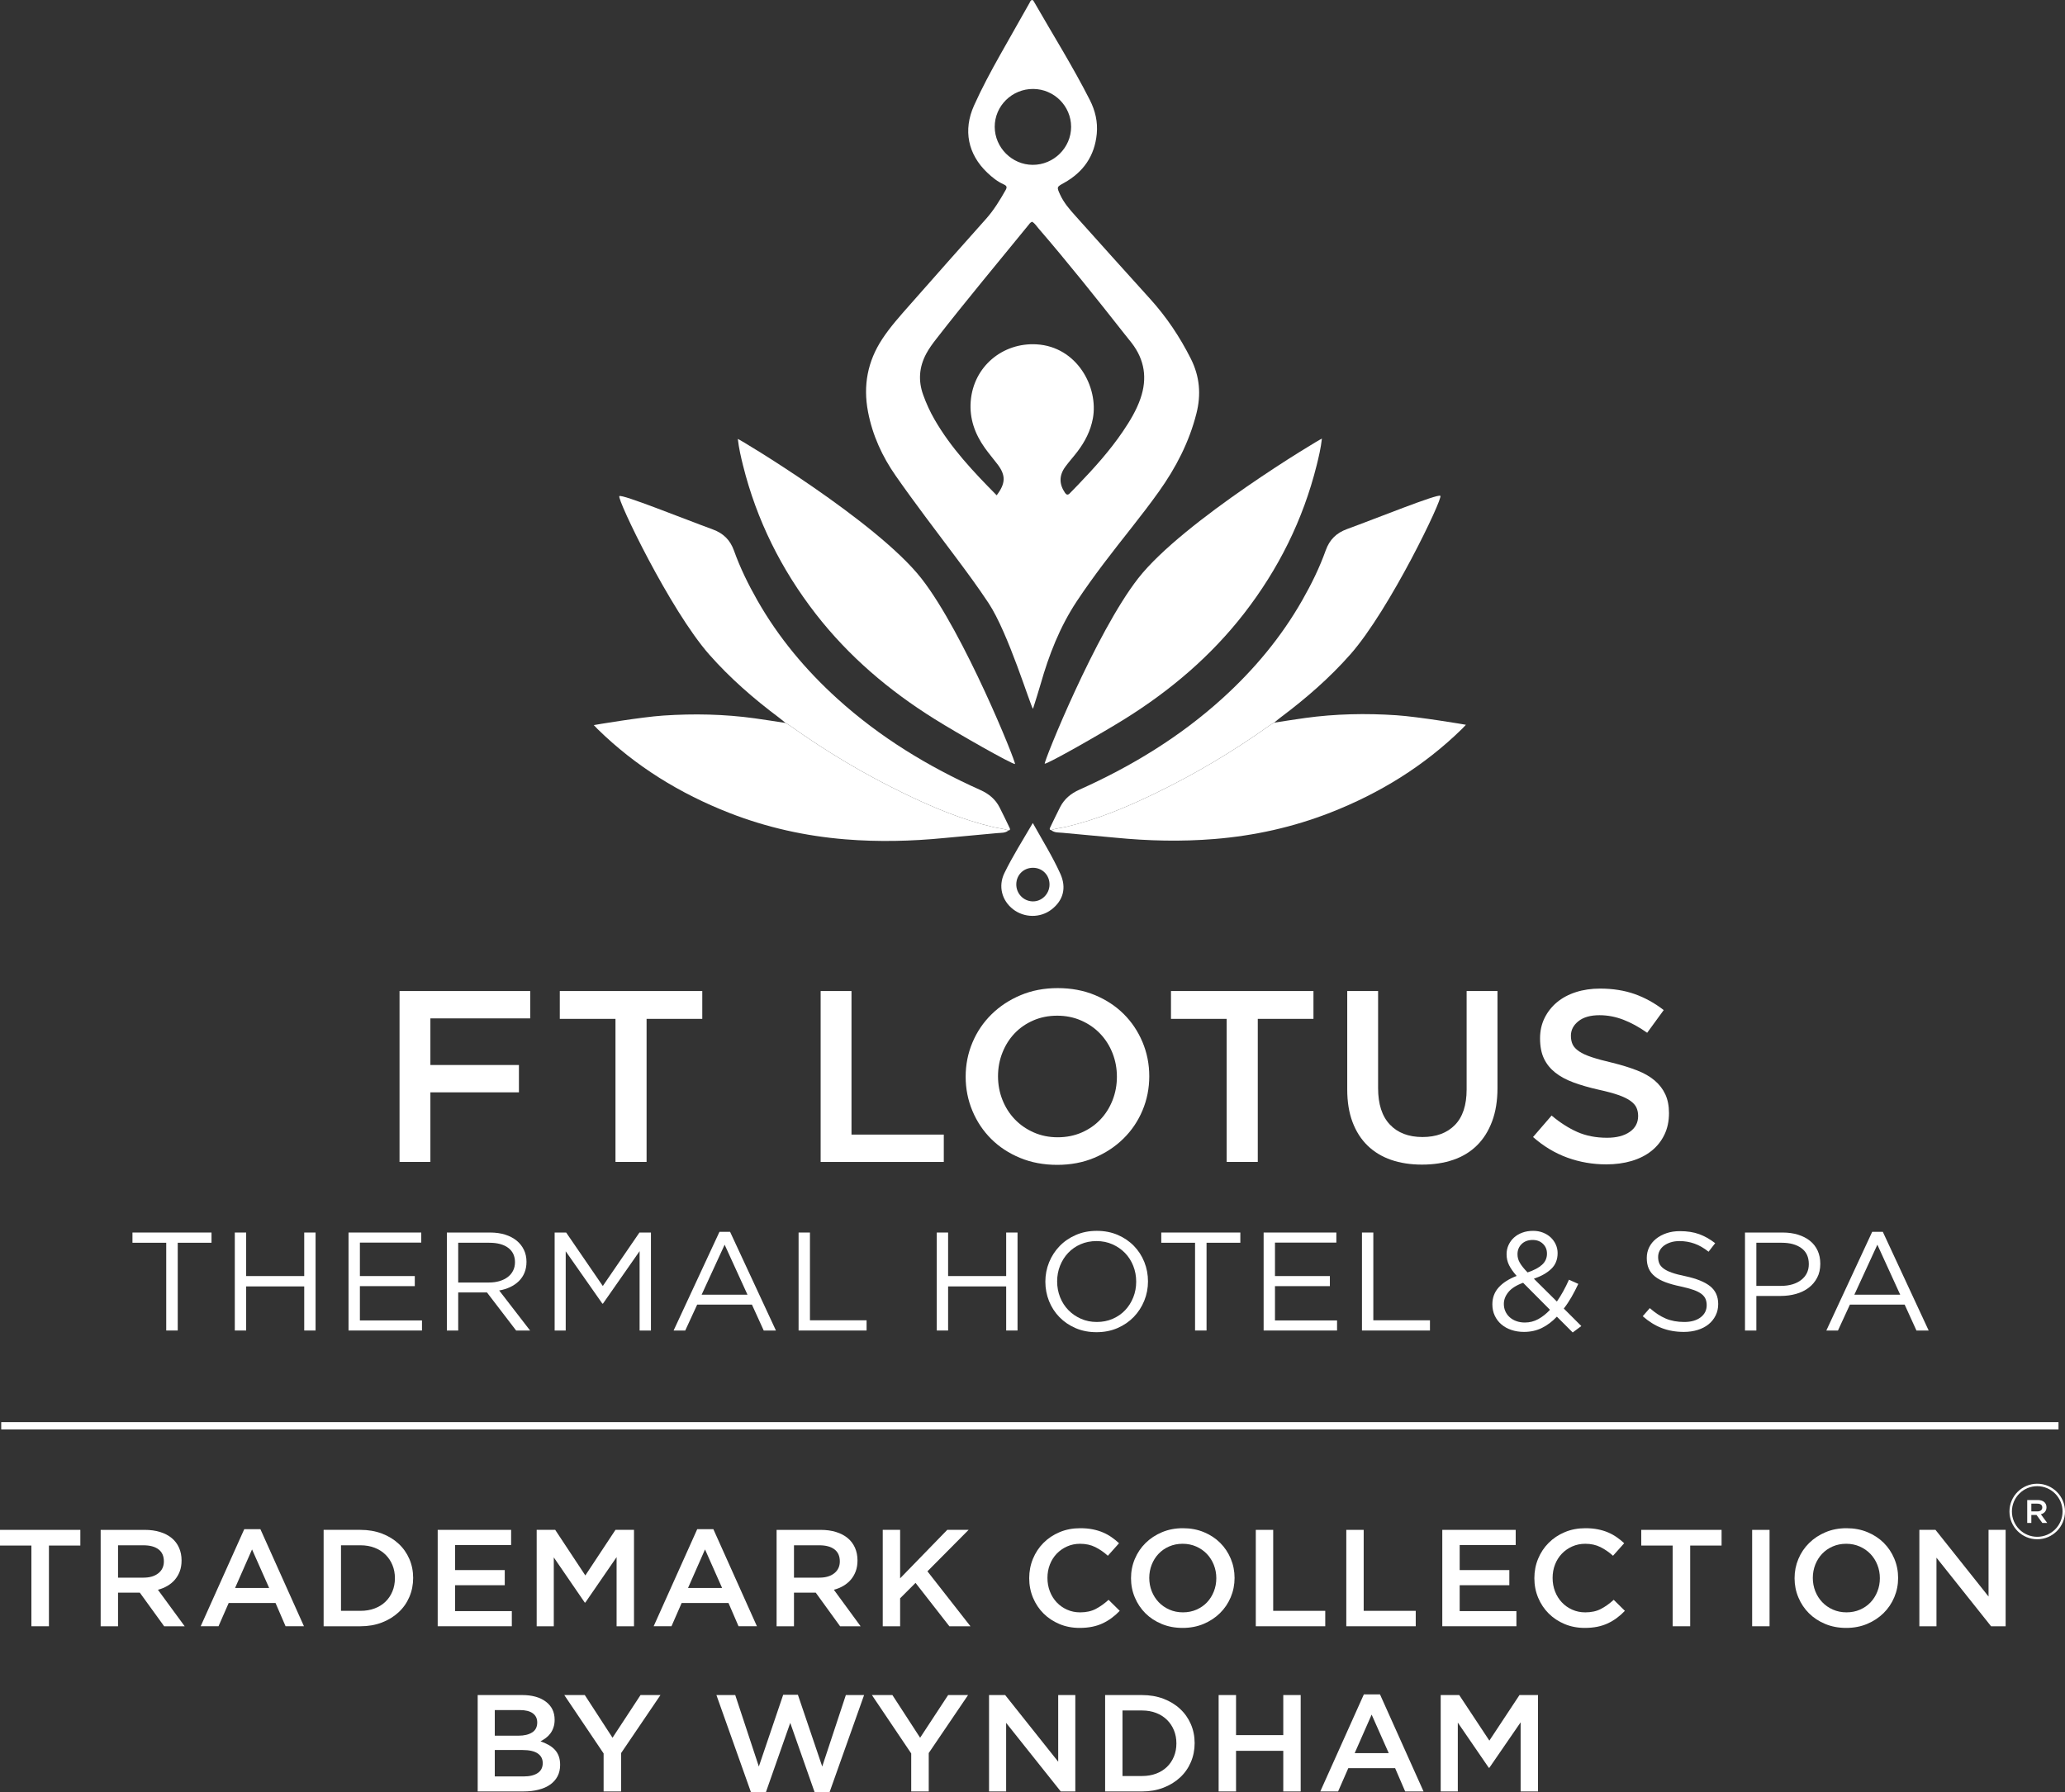 <?xml version="1.0" encoding="UTF-8"?>
<svg width="150px" height="130.21px" viewBox="0 0 150 130.21" version="1.1" xmlns="http://www.w3.org/2000/svg" xmlns:xlink="http://www.w3.org/1999/xlink">
    <rect x="0" y="0" width="150" height="130.21" fill="#333333" stroke="none"/>
    <title>Group 2</title>
    <g id="Page-1" stroke="none" stroke-width="1" fill="none" fill-rule="evenodd">
        <g id="home3" transform="translate(-883, -7752)" fill="#FFFFFF">
            <g id="Group-2" transform="translate(883, 7752)">
                <path d="M95.643,33.8 C94.654,37.764 92.871,41.344 90.372,44.567 C87.968,47.666 85.027,50.161 81.712,52.231 C80.003,53.298 76.121,55.502 75.888,55.488 C75.798,55.388 79.584,45.973 82.687,42.006 C85.935,37.855 95.909,31.875 96.023,31.868 C95.944,32.558 95.798,33.181 95.643,33.8 Z" id="Fill-1"></path>
                <path d="M76.363,60.317 C76.247,60.303 76.227,60.235 76.273,60.142 C76.517,59.639 76.754,59.135 77.008,58.638 C77.313,58.043 77.792,57.65 78.407,57.375 C82.197,55.678 85.707,53.54 88.795,50.741 C91.092,48.658 93.059,46.307 94.597,43.608 C95.26,42.445 95.85,41.246 96.3,39.986 C96.577,39.211 97.07,38.724 97.848,38.44 C99.943,37.676 104.441,35.859 104.627,36.024 C104.826,36.2 100.956,44.293 98.093,47.54 C96.586,49.249 94.88,50.732 93.062,52.095 C92.887,52.226 92.721,52.368 92.55,52.506 C92.436,52.576 92.316,52.64 92.206,52.719 C89.584,54.587 86.828,56.231 83.93,57.634 C81.843,58.644 79.712,59.541 77.444,60.075 C77.084,60.159 76.71,60.18 76.363,60.317" id="Fill-3"></path>
                <path d="M53.594,31.891 C53.674,32.581 53.819,33.204 53.974,33.823 C54.963,37.787 56.746,41.367 59.245,44.59 C61.649,47.689 64.589,50.184 67.906,52.254 C69.614,53.321 73.496,55.525 73.729,55.511 C73.82,55.411 70.034,45.996 66.931,42.029 C63.682,37.878 53.708,31.898 53.594,31.891" id="Fill-5"></path>
                <path d="M73.254,60.34 C73.37,60.326 73.39,60.258 73.344,60.165 C73.101,59.662 72.863,59.158 72.609,58.661 C72.305,58.066 71.825,57.673 71.211,57.398 C67.42,55.701 63.91,53.563 60.823,50.764 C58.525,48.681 56.558,46.33 55.02,43.631 C54.358,42.468 53.767,41.269 53.317,40.009 C53.04,39.234 52.547,38.747 51.77,38.463 C49.674,37.699 45.176,35.882 44.99,36.047 C44.791,36.223 48.661,44.316 51.524,47.563 C53.032,49.272 54.737,50.755 56.555,52.118 C56.73,52.249 56.896,52.391 57.067,52.529 C57.182,52.599 57.301,52.663 57.412,52.742 C60.033,54.61 62.79,56.254 65.687,57.657 C67.774,58.667 69.906,59.564 72.173,60.098 C72.533,60.182 72.907,60.203 73.254,60.34" id="Fill-7"></path>
                <path d="M75.053,6.463 C73.512,6.453 72.25,7.697 72.256,9.22 C72.263,10.724 73.507,11.97 75.01,11.977 C76.539,11.985 77.807,10.731 77.805,9.213 C77.802,7.705 76.571,6.473 75.053,6.463 M72.398,35.986 C73.056,35.118 73.066,34.534 72.464,33.74 C72.156,33.336 71.825,32.949 71.531,32.536 C70.815,31.527 70.414,30.413 70.512,29.158 C70.71,26.625 72.838,24.882 75.283,25.018 C78.234,25.182 79.804,28.125 79.386,30.398 C79.219,31.305 78.81,32.091 78.262,32.814 C77.977,33.191 77.654,33.541 77.376,33.924 C76.921,34.551 76.933,35.186 77.365,35.812 C77.469,35.962 77.574,35.975 77.695,35.856 C77.911,35.642 78.121,35.421 78.332,35.201 C79.493,33.991 80.614,32.747 81.559,31.355 C82.072,30.598 82.547,29.818 82.847,28.946 C83.348,27.491 83.148,26.147 82.207,24.923 C82.031,24.696 81.847,24.474 81.669,24.248 C79.639,21.668 77.594,19.099 75.451,16.612 C75.299,16.435 75.172,16.233 74.983,16.113 C74.831,16.157 74.773,16.268 74.702,16.356 C72.459,19.114 70.176,21.838 67.995,24.645 C67.735,24.979 67.486,25.319 67.284,25.694 C66.767,26.657 66.687,27.652 67.057,28.683 C67.28,29.305 67.554,29.906 67.884,30.478 C69.078,32.551 70.702,34.272 72.398,35.986 M75.035,51.502 C74.832,51.243 73.242,45.981 71.803,43.81 C71.054,42.68 70.252,41.59 69.441,40.507 C67.971,38.541 66.478,36.593 65.072,34.58 C64.081,33.162 63.378,31.626 63.051,29.914 C62.687,28.006 63.02,26.253 64.086,24.631 C64.675,23.735 65.39,22.944 66.095,22.144 C67.928,20.06 69.77,17.982 71.617,15.911 C72.186,15.273 72.626,14.555 73.043,13.817 C73.164,13.604 73.142,13.502 72.911,13.398 C72.459,13.196 72.074,12.888 71.717,12.548 C70.306,11.206 69.952,9.458 70.748,7.678 C71.315,6.412 71.973,5.189 72.653,3.98 C73.358,2.726 74.068,1.475 74.777,0.224 C74.825,0.141 74.848,0.033 74.955,5.42273238e-05 C75.047,-0.002 75.074,0.066 75.107,0.123 C76.47,2.501 77.926,4.825 79.168,7.271 C79.56,8.045 79.75,8.856 79.668,9.723 C79.515,11.332 78.694,12.503 77.299,13.284 C76.753,13.588 76.747,13.576 77.009,14.148 C77.274,14.726 77.683,15.199 78.102,15.666 C79.912,17.681 81.715,19.702 83.536,21.707 C84.727,23.02 85.698,24.47 86.497,26.055 C87.151,27.354 87.257,28.662 86.907,30.042 C86.381,32.123 85.413,33.989 84.174,35.726 C82.906,37.505 81.501,39.179 80.187,40.922 C79.504,41.828 78.839,42.746 78.213,43.692 C76.985,45.548 76.191,47.588 75.587,49.715 C75.427,50.28 75.241,50.837 75.035,51.502" id="Fill-9"></path>
                <path d="M76.363,60.317 C76.71,60.18 77.084,60.159 77.444,60.075 C79.712,59.541 81.843,58.644 83.93,57.634 C86.828,56.231 89.584,54.587 92.206,52.719 C92.316,52.64 92.436,52.576 92.55,52.506 C93.302,52.392 94.052,52.269 94.804,52.166 C97.007,51.863 99.217,51.818 101.435,51.967 C103.04,52.074 106.424,52.644 106.484,52.66 C106.39,52.765 106.28,52.879 106.203,52.954 C103.443,55.656 100.223,57.638 96.638,59.04 C93.927,60.1 91.116,60.723 88.215,60.959 C85.815,61.155 83.42,61.099 81.025,60.864 C79.746,60.738 78.465,60.635 77.187,60.508 C76.908,60.479 76.605,60.517 76.363,60.317" id="Fill-11"></path>
                <path d="M76.236,64.282 C76.246,63.588 75.724,63.051 75.037,63.05 C74.365,63.048 73.845,63.549 73.823,64.218 C73.801,64.9 74.325,65.469 74.999,65.491 C75.66,65.514 76.227,64.961 76.236,64.282 M75.022,59.796 C75.731,61.071 76.456,62.231 77.02,63.479 C77.482,64.498 77.243,65.423 76.372,66.088 C75.566,66.705 74.405,66.695 73.592,66.066 C72.769,65.428 72.497,64.384 72.96,63.432 C73.558,62.204 74.291,61.049 75.022,59.796" id="Fill-13"></path>
                <path d="M73.254,60.34 C72.907,60.203 72.533,60.182 72.173,60.098 C69.906,59.564 67.774,58.667 65.687,57.657 C62.79,56.254 60.033,54.61 57.412,52.742 C57.301,52.663 57.182,52.599 57.067,52.529 C56.315,52.415 55.566,52.292 54.813,52.189 C52.611,51.886 50.4,51.841 48.182,51.99 C46.577,52.097 43.193,52.667 43.133,52.683 C43.227,52.788 43.337,52.902 43.414,52.977 C46.174,55.679 49.394,57.661 52.979,59.063 C55.69,60.123 58.501,60.746 61.402,60.983 C63.802,61.178 66.198,61.122 68.593,60.887 C69.872,60.761 71.152,60.657 72.43,60.531 C72.71,60.502 73.012,60.54 73.254,60.34" id="Fill-15"></path>
                <polygon id="Fill-17" points="31.263 73.992 31.263 77.379 37.695 77.379 37.695 79.366 31.263 79.366 31.263 84.421 29.022 84.421 29.022 72.005 38.515 72.005 38.515 73.992"></polygon>
                <polygon id="Fill-19" points="44.708 84.421 44.708 74.027 40.663 74.027 40.663 72.005 51.013 72.005 51.013 74.027 46.967 74.027 46.967 84.421"></polygon>
                <polygon id="Fill-21" points="61.852 72.005 61.852 82.435 68.556 82.435 68.556 84.422 59.611 84.422 59.611 72.005"></polygon>
                <path d="M80.813,76.519 C80.601,75.981 80.303,75.511 79.92,75.109 C79.538,74.706 79.079,74.388 78.545,74.151 C78.01,73.915 77.427,73.796 76.796,73.796 C76.164,73.796 75.584,73.912 75.055,74.142 C74.527,74.372 74.075,74.686 73.698,75.082 C73.321,75.479 73.027,75.945 72.814,76.484 C72.601,77.021 72.495,77.592 72.495,78.195 C72.495,78.799 72.601,79.369 72.814,79.907 C73.027,80.445 73.324,80.915 73.707,81.317 C74.09,81.719 74.548,82.038 75.082,82.275 C75.617,82.512 76.2,82.63 76.832,82.63 C77.463,82.63 78.043,82.514 78.572,82.284 C79.1,82.053 79.552,81.74 79.929,81.343 C80.306,80.948 80.601,80.48 80.813,79.943 C81.025,79.404 81.131,78.833 81.131,78.231 C81.131,77.628 81.025,77.057 80.813,76.519 M82.99,80.678 C82.662,81.459 82.201,82.142 81.605,82.727 C81.01,83.313 80.306,83.777 79.492,84.12 C78.678,84.463 77.779,84.634 76.796,84.634 C75.811,84.634 74.913,84.466 74.099,84.129 C73.284,83.792 72.586,83.334 72.003,82.754 C71.42,82.175 70.965,81.495 70.637,80.714 C70.309,79.933 70.145,79.106 70.145,78.231 C70.145,77.355 70.309,76.528 70.637,75.748 C70.965,74.967 71.426,74.285 72.022,73.699 C72.616,73.114 73.321,72.649 74.135,72.307 C74.948,71.963 75.848,71.792 76.832,71.792 C77.815,71.792 78.714,71.96 79.529,72.297 C80.342,72.635 81.04,73.093 81.624,73.672 C82.207,74.252 82.662,74.932 82.99,75.712 C83.318,76.492 83.482,77.321 83.482,78.195 C83.482,79.07 83.318,79.898 82.99,80.678" id="Fill-23"></path>
                <polygon id="Fill-25" points="89.104 84.421 89.104 74.027 85.059 74.027 85.059 72.005 95.409 72.005 95.409 74.027 91.364 74.027 91.364 84.421"></polygon>
                <path d="M108.384,81.477 C108.123,82.175 107.756,82.757 107.282,83.224 C106.808,83.691 106.235,84.04 105.56,84.271 C104.886,84.501 104.129,84.616 103.292,84.616 C102.466,84.616 101.719,84.501 101.051,84.271 C100.383,84.04 99.812,83.694 99.338,83.233 C98.864,82.772 98.5,82.201 98.245,81.521 C97.989,80.841 97.862,80.052 97.862,79.153 L97.862,72.005 L100.104,72.005 L100.104,79.065 C100.104,80.223 100.389,81.104 100.96,81.707 C101.531,82.311 102.321,82.612 103.328,82.612 C104.324,82.612 105.108,82.322 105.678,81.743 C106.249,81.164 106.535,80.3 106.535,79.153 L106.535,72.005 L108.776,72.005 L108.776,79.047 C108.776,79.969 108.646,80.779 108.384,81.477" id="Fill-27"></path>
                <path d="M114.237,75.889 C114.322,76.067 114.477,76.232 114.702,76.386 C114.927,76.54 115.236,76.682 115.631,76.812 C116.025,76.942 116.527,77.078 117.135,77.22 C117.802,77.385 118.394,77.569 118.911,77.77 C119.427,77.971 119.855,78.216 120.195,78.506 C120.535,78.795 120.793,79.132 120.97,79.517 C121.146,79.901 121.234,80.353 121.234,80.873 C121.234,81.465 121.122,81.991 120.897,82.452 C120.672,82.914 120.36,83.304 119.959,83.623 C119.557,83.942 119.078,84.185 118.519,84.351 C117.96,84.516 117.347,84.599 116.679,84.599 C115.695,84.599 114.753,84.436 113.855,84.111 C112.955,83.785 112.124,83.286 111.359,82.612 L112.707,81.051 C113.326,81.571 113.952,81.97 114.583,82.249 C115.215,82.526 115.931,82.665 116.733,82.665 C117.425,82.665 117.975,82.523 118.382,82.239 C118.789,81.956 118.993,81.571 118.993,81.086 C118.993,80.862 118.953,80.661 118.874,80.484 C118.795,80.306 118.65,80.141 118.437,79.987 C118.225,79.833 117.933,79.692 117.563,79.561 C117.192,79.431 116.709,79.301 116.114,79.171 C115.434,79.017 114.83,78.843 114.301,78.648 C113.772,78.453 113.329,78.213 112.971,77.93 C112.613,77.645 112.339,77.306 112.151,76.909 C111.963,76.514 111.868,76.025 111.868,75.446 C111.868,74.902 111.977,74.408 112.196,73.965 C112.415,73.521 112.715,73.14 113.098,72.821 C113.481,72.502 113.94,72.256 114.474,72.084 C115.009,71.913 115.592,71.827 116.223,71.827 C117.159,71.827 117.999,71.961 118.747,72.226 C119.494,72.492 120.195,72.88 120.851,73.389 L119.649,75.038 C119.065,74.624 118.488,74.308 117.918,74.089 C117.347,73.87 116.77,73.761 116.187,73.761 C115.531,73.761 115.021,73.905 114.656,74.196 C114.291,74.486 114.109,74.837 114.109,75.251 C114.109,75.499 114.153,75.712 114.237,75.889" id="Fill-29"></path>
                <polygon id="Fill-31" points="12.075 96.67 12.075 90.294 9.622 90.294 9.622 89.551 15.364 89.551 15.364 90.294 12.911 90.294 12.911 96.67"></polygon>
                <polygon id="Fill-33" points="17.881 96.67 17.056 96.67 17.056 89.551 17.881 89.551 17.881 92.714 22.099 92.714 22.099 89.551 22.923 89.551 22.923 96.67 22.099 96.67 22.099 93.466 17.881 93.466"></polygon>
                <polygon id="Fill-35" points="26.142 90.283 26.142 92.714 30.13 92.714 30.13 93.446 26.142 93.446 26.142 95.938 30.652 95.938 30.652 96.67 25.317 96.67 25.317 89.551 30.599 89.551 30.599 90.283"></polygon>
                <path d="M36.918,90.665 C36.59,90.417 36.131,90.294 35.54,90.294 L33.284,90.294 L33.284,93.182 L35.529,93.182 C35.801,93.182 36.051,93.148 36.281,93.08 C36.511,93.012 36.708,92.916 36.876,92.79 C37.042,92.665 37.174,92.511 37.267,92.327 C37.361,92.145 37.408,91.938 37.408,91.707 C37.408,91.26 37.245,90.912 36.918,90.665 L36.918,90.665 Z M35.372,93.904 L33.284,93.904 L33.284,96.67 L32.46,96.67 L32.46,89.551 L35.602,89.551 C36.006,89.551 36.369,89.602 36.693,89.704 C37.017,89.806 37.293,89.949 37.523,90.136 C37.753,90.323 37.93,90.546 38.056,90.808 C38.181,91.068 38.244,91.358 38.244,91.677 C38.244,91.975 38.195,92.241 38.097,92.475 C38,92.708 37.862,92.912 37.685,93.086 C37.508,93.258 37.297,93.402 37.053,93.518 C36.81,93.633 36.546,93.714 36.26,93.761 L38.505,96.67 L37.491,96.67 L35.372,93.904 Z" id="Fill-37"></path>
                <polygon id="Fill-39" points="43.755 94.717 41.093 90.914 41.093 96.67 40.289 96.67 40.289 89.551 41.125 89.551 43.787 93.436 46.449 89.551 47.284 89.551 47.284 96.67 46.46 96.67 46.46 90.904 43.798 94.717"></polygon>
                <path d="M50.966,94.067 L54.296,94.067 L52.637,90.436 L50.966,94.067 Z M55.476,96.67 L54.62,94.789 L50.642,94.789 L49.776,96.67 L48.93,96.67 L52.261,89.501 L53.033,89.501 L56.363,96.67 L55.476,96.67 Z" id="Fill-41"></path>
                <polygon id="Fill-43" points="58.834 89.551 58.834 95.928 62.948 95.928 62.948 96.67 58.009 96.67 58.009 89.551"></polygon>
                <polygon id="Fill-45" points="68.87 96.67 68.046 96.67 68.046 89.551 68.87 89.551 68.87 92.714 73.088 92.714 73.088 89.551 73.913 89.551 73.913 96.67 73.088 96.67 73.088 93.466 68.87 93.466"></polygon>
                <path d="M82.318,91.972 C82.175,91.612 81.976,91.301 81.719,91.036 C81.461,90.771 81.156,90.562 80.805,90.406 C80.453,90.25 80.069,90.172 79.651,90.172 C79.233,90.172 78.849,90.248 78.497,90.4 C78.146,90.553 77.845,90.761 77.594,91.026 C77.343,91.291 77.147,91.601 77.004,91.956 C76.862,92.313 76.79,92.694 76.79,93.1 C76.79,93.507 76.862,93.89 77.004,94.25 C77.147,94.609 77.347,94.921 77.605,95.185 C77.863,95.45 78.166,95.66 78.518,95.815 C78.869,95.972 79.254,96.05 79.671,96.05 C80.089,96.05 80.474,95.974 80.825,95.821 C81.177,95.668 81.478,95.46 81.728,95.195 C81.979,94.931 82.175,94.621 82.318,94.265 C82.461,93.909 82.532,93.528 82.532,93.121 C82.532,92.714 82.461,92.331 82.318,91.972 M83.117,94.509 C82.936,94.953 82.682,95.345 82.355,95.684 C82.028,96.022 81.635,96.292 81.176,96.492 C80.716,96.692 80.208,96.792 79.651,96.792 C79.094,96.792 78.588,96.694 78.132,96.497 C77.676,96.301 77.285,96.034 76.958,95.699 C76.63,95.363 76.378,94.973 76.2,94.53 C76.023,94.085 75.934,93.615 75.934,93.121 C75.934,92.626 76.025,92.157 76.206,91.712 C76.387,91.268 76.641,90.877 76.968,90.538 C77.295,90.199 77.688,89.929 78.148,89.729 C78.606,89.529 79.115,89.429 79.671,89.429 C80.228,89.429 80.734,89.528 81.191,89.724 C81.647,89.921 82.039,90.187 82.366,90.523 C82.692,90.858 82.944,91.248 83.123,91.692 C83.299,92.136 83.389,92.606 83.389,93.1 C83.389,93.595 83.298,94.064 83.117,94.509" id="Fill-47"></path>
                <polygon id="Fill-49" points="86.808 96.67 86.808 90.294 84.354 90.294 84.354 89.551 90.097 89.551 90.097 90.294 87.643 90.294 87.643 96.67"></polygon>
                <polygon id="Fill-51" points="92.613 90.283 92.613 92.714 96.601 92.714 96.601 93.446 92.613 93.446 92.613 95.938 97.123 95.938 97.123 96.67 91.789 96.67 91.789 89.551 97.071 89.551 97.071 90.283"></polygon>
                <polygon id="Fill-53" points="99.757 89.551 99.757 95.928 103.871 95.928 103.871 96.67 98.932 96.67 98.932 89.551"></polygon>
                <path d="M112.078,90.37 C111.883,90.184 111.636,90.091 111.337,90.091 C111.003,90.091 110.735,90.188 110.533,90.385 C110.331,90.582 110.23,90.829 110.23,91.127 C110.23,91.236 110.243,91.338 110.267,91.433 C110.292,91.528 110.331,91.626 110.388,91.727 C110.443,91.829 110.518,91.939 110.612,92.058 C110.706,92.177 110.822,92.307 110.962,92.449 C111.427,92.294 111.779,92.107 112.016,91.89 C112.253,91.673 112.371,91.406 112.371,91.087 C112.371,90.796 112.274,90.556 112.078,90.37 L112.078,90.37 Z M109.573,93.873 C109.35,94.145 109.238,94.433 109.238,94.738 C109.238,94.934 109.275,95.114 109.349,95.276 C109.422,95.439 109.526,95.582 109.662,95.704 C109.798,95.826 109.959,95.921 110.147,95.988 C110.335,96.056 110.54,96.09 110.763,96.09 C111.111,96.09 111.437,96.008 111.74,95.841 C112.042,95.675 112.325,95.449 112.59,95.165 L110.638,93.202 C110.151,93.378 109.796,93.602 109.573,93.873 L109.573,93.873 Z M113.091,95.663 C112.757,96.015 112.395,96.289 112.005,96.482 C111.616,96.675 111.181,96.771 110.701,96.771 C110.373,96.771 110.069,96.724 109.787,96.629 C109.505,96.535 109.261,96.399 109.056,96.222 C108.85,96.046 108.691,95.834 108.576,95.587 C108.461,95.339 108.404,95.067 108.404,94.768 C108.404,94.287 108.557,93.876 108.863,93.538 C109.17,93.198 109.605,92.921 110.168,92.704 C109.917,92.419 109.733,92.156 109.615,91.916 C109.496,91.675 109.437,91.413 109.437,91.127 C109.437,90.89 109.484,90.668 109.578,90.462 C109.673,90.255 109.803,90.075 109.97,89.922 C110.136,89.77 110.338,89.649 110.575,89.561 C110.812,89.473 111.076,89.429 111.369,89.429 C111.626,89.429 111.863,89.472 112.078,89.556 C112.294,89.642 112.48,89.756 112.638,89.902 C112.794,90.048 112.918,90.219 113.008,90.416 C113.098,90.612 113.144,90.823 113.144,91.046 C113.144,91.514 112.991,91.896 112.684,92.19 C112.378,92.485 111.957,92.724 111.42,92.908 L113.091,94.564 C113.252,94.335 113.404,94.087 113.55,93.822 C113.697,93.558 113.836,93.277 113.968,92.979 L114.647,93.283 C114.487,93.623 114.322,93.941 114.151,94.24 C113.981,94.537 113.795,94.816 113.593,95.074 L114.866,96.345 L114.24,96.812 L113.091,95.663 Z" id="Fill-55"></path>
                <path d="M120.527,91.789 C120.583,91.924 120.684,92.048 120.831,92.16 C120.976,92.271 121.178,92.373 121.436,92.464 C121.694,92.557 122.024,92.643 122.428,92.724 C123.243,92.9 123.843,93.145 124.229,93.456 C124.615,93.768 124.809,94.199 124.809,94.748 C124.809,95.053 124.746,95.331 124.62,95.581 C124.495,95.833 124.323,96.047 124.104,96.222 C123.884,96.399 123.621,96.534 123.315,96.629 C123.009,96.724 122.675,96.772 122.312,96.772 C121.728,96.772 121.194,96.678 120.71,96.492 C120.227,96.306 119.766,96.019 119.327,95.632 L119.839,95.043 C120.222,95.382 120.608,95.635 120.997,95.801 C121.387,95.967 121.836,96.05 122.344,96.05 C122.838,96.05 123.233,95.938 123.53,95.714 C123.825,95.49 123.973,95.196 123.973,94.829 C123.973,94.66 123.945,94.509 123.889,94.377 C123.834,94.245 123.736,94.124 123.597,94.016 C123.458,93.908 123.265,93.809 123.018,93.721 C122.771,93.633 122.456,93.548 122.073,93.466 C121.655,93.378 121.291,93.277 120.982,93.162 C120.672,93.046 120.416,92.907 120.215,92.744 C120.013,92.582 119.863,92.392 119.766,92.175 C119.668,91.958 119.62,91.701 119.62,91.402 C119.62,91.118 119.678,90.857 119.797,90.619 C119.915,90.382 120.082,90.177 120.298,90.004 C120.514,89.831 120.768,89.696 121.06,89.597 C121.352,89.499 121.672,89.45 122.021,89.45 C122.557,89.45 123.024,89.522 123.425,89.668 C123.825,89.814 124.213,90.033 124.589,90.325 L124.109,90.945 C123.767,90.673 123.425,90.476 123.081,90.355 C122.736,90.233 122.376,90.172 122,90.172 C121.763,90.172 121.549,90.202 121.357,90.263 C121.166,90.325 121.003,90.406 120.867,90.507 C120.732,90.609 120.627,90.731 120.554,90.873 C120.48,91.016 120.445,91.168 120.445,91.331 C120.445,91.5 120.472,91.653 120.527,91.789" id="Fill-57"></path>
                <path d="M130.853,90.685 C130.494,90.424 130.019,90.294 129.427,90.294 L127.58,90.294 L127.58,93.426 L129.387,93.426 C129.685,93.426 129.959,93.388 130.206,93.314 C130.453,93.239 130.665,93.133 130.842,92.993 C131.02,92.855 131.156,92.689 131.25,92.496 C131.344,92.302 131.391,92.087 131.391,91.849 C131.391,91.334 131.212,90.946 130.853,90.685 M131.995,92.836 C131.843,93.128 131.636,93.371 131.375,93.568 C131.114,93.765 130.809,93.913 130.461,94.011 C130.113,94.109 129.744,94.158 129.355,94.158 L127.58,94.158 L127.58,96.67 L126.755,96.67 L126.755,89.551 L129.49,89.551 C129.901,89.551 130.275,89.604 130.612,89.709 C130.95,89.814 131.239,89.963 131.479,90.156 C131.719,90.349 131.904,90.587 132.032,90.868 C132.161,91.15 132.225,91.467 132.225,91.819 C132.225,92.206 132.15,92.544 131.995,92.836" id="Fill-59"></path>
                <path d="M134.699,94.067 L138.029,94.067 L136.37,90.436 L134.699,94.067 Z M139.209,96.67 L138.353,94.789 L134.375,94.789 L133.509,96.67 L132.664,96.67 L135.994,89.501 L136.767,89.501 L140.097,96.67 L139.209,96.67 Z" id="Fill-61"></path>
                <polygon id="Fill-63" points="2.281 118.158 2.281 112.294 0 112.294 0 111.154 5.836 111.154 5.836 112.294 3.555 112.294 3.555 118.158"></polygon>
                <path d="M11.514,112.57 C11.253,112.373 10.888,112.275 10.414,112.275 L8.574,112.275 L8.574,114.626 L10.425,114.626 C10.877,114.626 11.236,114.519 11.503,114.306 C11.771,114.093 11.904,113.806 11.904,113.446 C11.904,113.058 11.774,112.767 11.514,112.57 L11.514,112.57 Z M10.157,115.717 L8.574,115.717 L8.574,118.158 L7.312,118.158 L7.312,111.155 L10.517,111.155 C10.928,111.155 11.3,111.206 11.632,111.31 C11.965,111.413 12.245,111.56 12.474,111.75 C12.704,111.94 12.88,112.173 13.004,112.45 C13.127,112.727 13.189,113.035 13.189,113.375 C13.189,113.669 13.146,113.931 13.061,114.161 C12.975,114.391 12.856,114.594 12.706,114.772 C12.555,114.948 12.375,115.098 12.167,115.221 C11.958,115.345 11.726,115.44 11.472,115.507 L13.415,118.158 L11.924,118.158 L10.157,115.717 Z" id="Fill-65"></path>
                <path d="M17.075,115.377 L19.551,115.377 L18.308,112.575 L17.075,115.377 Z M20.744,118.157 L20.014,116.467 L16.612,116.467 L15.872,118.157 L14.578,118.157 L17.743,111.104 L18.915,111.104 L22.079,118.157 L20.744,118.157 Z" id="Fill-67"></path>
                <path d="M28.506,113.711 C28.387,113.421 28.218,113.168 28.002,112.955 C27.787,112.742 27.525,112.575 27.216,112.455 C26.909,112.335 26.565,112.275 26.189,112.275 L24.77,112.275 L24.77,117.037 L26.189,117.037 C26.565,117.037 26.909,116.979 27.216,116.862 C27.525,116.745 27.787,116.582 28.002,116.372 C28.218,116.162 28.387,115.912 28.506,115.621 C28.626,115.331 28.686,115.013 28.686,114.666 C28.686,114.319 28.626,114.001 28.506,113.711 M29.734,116.032 C29.549,116.462 29.288,116.834 28.947,117.147 C28.609,117.46 28.205,117.708 27.736,117.888 C27.267,118.067 26.751,118.158 26.189,118.158 L23.508,118.158 L23.508,111.154 L26.189,111.154 C26.751,111.154 27.267,111.243 27.736,111.42 C28.205,111.596 28.609,111.842 28.947,112.155 C29.288,112.469 29.549,112.839 29.734,113.266 C29.919,113.692 30.011,114.153 30.011,114.646 C30.011,115.14 29.919,115.601 29.734,116.032" id="Fill-69"></path>
                <polygon id="Fill-71" points="33.058 112.255 33.058 114.076 36.665 114.076 36.665 115.176 33.058 115.176 33.058 117.057 37.178 117.057 37.178 118.157 31.794 118.157 31.794 111.154 37.127 111.154 37.127 112.255"></polygon>
                <polygon id="Fill-73" points="42.477 116.437 40.227 113.155 40.227 118.158 38.984 118.158 38.984 111.154 40.33 111.154 42.518 114.466 44.707 111.154 46.053 111.154 46.053 118.158 44.789 118.158 44.789 113.135 42.518 116.437"></polygon>
                <path d="M49.978,115.377 L52.454,115.377 L51.212,112.575 L49.978,115.377 Z M53.647,118.157 L52.917,116.467 L49.515,116.467 L48.776,118.157 L47.481,118.157 L50.646,111.104 L51.818,111.104 L54.982,118.157 L53.647,118.157 Z" id="Fill-75"></path>
                <path d="M60.613,112.57 C60.353,112.373 59.987,112.275 59.513,112.275 L57.674,112.275 L57.674,114.626 L59.524,114.626 C59.976,114.626 60.336,114.519 60.602,114.306 C60.87,114.093 61.004,113.806 61.004,113.446 C61.004,113.058 60.873,112.767 60.613,112.57 L60.613,112.57 Z M59.256,115.717 L57.674,115.717 L57.674,118.158 L56.411,118.158 L56.411,111.155 L59.617,111.155 C60.027,111.155 60.4,111.206 60.731,111.31 C61.064,111.413 61.344,111.56 61.574,111.75 C61.803,111.94 61.979,112.173 62.104,112.45 C62.226,112.727 62.288,113.035 62.288,113.375 C62.288,113.669 62.245,113.931 62.16,114.161 C62.074,114.391 61.955,114.594 61.805,114.772 C61.655,114.948 61.474,115.098 61.266,115.221 C61.056,115.345 60.825,115.44 60.572,115.507 L62.514,118.158 L61.024,118.158 L59.256,115.717 Z" id="Fill-77"></path>
                <polygon id="Fill-79" points="68.961 118.158 66.504 115.007 65.384 116.127 65.384 118.158 64.122 118.158 64.122 111.154 65.384 111.154 65.384 114.676 68.807 111.154 70.358 111.154 67.368 114.166 70.492 118.158"></polygon>
                <path d="M80.756,117.552 C80.554,117.702 80.337,117.832 80.104,117.943 C79.872,118.052 79.615,118.136 79.339,118.193 C79.061,118.249 78.754,118.278 78.419,118.278 C77.891,118.278 77.405,118.184 76.96,117.998 C76.515,117.811 76.129,117.556 75.803,117.232 C75.478,116.909 75.223,116.527 75.038,116.087 C74.854,115.646 74.761,115.174 74.761,114.666 C74.761,114.166 74.851,113.696 75.033,113.255 C75.214,112.815 75.469,112.43 75.798,112.1 C76.127,111.769 76.518,111.51 76.97,111.32 C77.422,111.129 77.922,111.034 78.47,111.034 C78.799,111.034 79.099,111.061 79.369,111.115 C79.64,111.168 79.888,111.243 80.115,111.34 C80.341,111.436 80.549,111.551 80.741,111.685 C80.933,111.818 81.114,111.965 81.286,112.125 L80.474,113.035 C80.186,112.775 79.881,112.566 79.559,112.405 C79.238,112.245 78.871,112.165 78.459,112.165 C78.117,112.165 77.8,112.23 77.51,112.36 C77.218,112.49 76.967,112.667 76.754,112.89 C76.542,113.114 76.377,113.375 76.261,113.676 C76.144,113.976 76.086,114.3 76.086,114.646 C76.086,114.993 76.144,115.319 76.261,115.622 C76.377,115.925 76.542,116.19 76.754,116.417 C76.967,116.644 77.218,116.822 77.51,116.952 C77.8,117.083 78.117,117.148 78.459,117.148 C78.898,117.148 79.275,117.066 79.59,116.902 C79.905,116.739 80.217,116.517 80.525,116.237 L81.337,117.037 C81.152,117.231 80.958,117.403 80.756,117.552" id="Fill-81"></path>
                <path d="M88.172,113.7 C88.052,113.397 87.884,113.132 87.669,112.905 C87.453,112.678 87.194,112.498 86.893,112.365 C86.591,112.232 86.263,112.165 85.906,112.165 C85.551,112.165 85.224,112.23 84.925,112.36 C84.627,112.49 84.372,112.667 84.16,112.891 C83.947,113.113 83.781,113.377 83.661,113.68 C83.541,113.984 83.481,114.306 83.481,114.646 C83.481,114.986 83.541,115.308 83.661,115.612 C83.781,115.915 83.949,116.18 84.165,116.407 C84.381,116.634 84.639,116.814 84.941,116.947 C85.242,117.081 85.571,117.147 85.927,117.147 C86.283,117.147 86.611,117.082 86.908,116.952 C87.206,116.822 87.461,116.646 87.674,116.422 C87.886,116.198 88.052,115.935 88.172,115.631 C88.292,115.328 88.352,115.006 88.352,114.666 C88.352,114.326 88.292,114.004 88.172,113.7 M89.4,116.047 C89.215,116.487 88.955,116.872 88.619,117.203 C88.284,117.533 87.886,117.794 87.427,117.988 C86.968,118.181 86.461,118.278 85.906,118.278 C85.352,118.278 84.845,118.183 84.386,117.992 C83.927,117.803 83.533,117.544 83.204,117.217 C82.876,116.89 82.619,116.507 82.434,116.066 C82.248,115.627 82.156,115.16 82.156,114.666 C82.156,114.173 82.248,113.706 82.434,113.265 C82.619,112.825 82.879,112.44 83.214,112.11 C83.55,111.78 83.947,111.517 84.406,111.325 C84.865,111.131 85.372,111.034 85.927,111.034 C86.482,111.034 86.989,111.129 87.448,111.32 C87.906,111.51 88.301,111.768 88.629,112.094 C88.959,112.422 89.215,112.805 89.4,113.245 C89.585,113.686 89.678,114.152 89.678,114.646 C89.678,115.14 89.585,115.607 89.4,116.047" id="Fill-83"></path>
                <polygon id="Fill-85" points="92.484 111.154 92.484 117.037 96.265 117.037 96.265 118.158 91.22 118.158 91.22 111.154"></polygon>
                <polygon id="Fill-87" points="99.057 111.154 99.057 117.037 102.838 117.037 102.838 118.158 97.794 118.158 97.794 111.154"></polygon>
                <polygon id="Fill-89" points="106.03 112.255 106.03 114.076 109.637 114.076 109.637 115.176 106.03 115.176 106.03 117.057 110.151 117.057 110.151 118.157 104.767 118.157 104.767 111.154 110.099 111.154 110.099 112.255"></polygon>
                <path d="M117.45,117.552 C117.248,117.702 117.031,117.832 116.798,117.943 C116.565,118.052 116.309,118.136 116.032,118.193 C115.755,118.249 115.448,118.278 115.113,118.278 C114.585,118.278 114.099,118.184 113.654,117.998 C113.208,117.811 112.823,117.556 112.497,117.232 C112.172,116.909 111.917,116.527 111.732,116.087 C111.548,115.646 111.455,115.174 111.455,114.666 C111.455,114.166 111.545,113.696 111.727,113.255 C111.908,112.815 112.163,112.43 112.493,112.1 C112.821,111.769 113.212,111.51 113.664,111.32 C114.116,111.129 114.616,111.034 115.164,111.034 C115.493,111.034 115.793,111.061 116.063,111.115 C116.334,111.168 116.582,111.243 116.808,111.34 C117.034,111.436 117.243,111.551 117.435,111.685 C117.627,111.818 117.808,111.965 117.98,112.125 L117.168,113.035 C116.88,112.775 116.575,112.566 116.253,112.405 C115.931,112.245 115.565,112.165 115.153,112.165 C114.811,112.165 114.494,112.23 114.204,112.36 C113.912,112.49 113.66,112.667 113.448,112.89 C113.235,113.114 113.071,113.375 112.955,113.676 C112.838,113.976 112.78,114.3 112.78,114.646 C112.78,114.993 112.838,115.319 112.955,115.622 C113.071,115.925 113.235,116.19 113.448,116.417 C113.66,116.644 113.912,116.822 114.204,116.952 C114.494,117.083 114.811,117.148 115.153,117.148 C115.592,117.148 115.969,117.066 116.284,116.902 C116.599,116.739 116.911,116.517 117.219,116.237 L118.031,117.037 C117.846,117.231 117.652,117.403 117.45,117.552" id="Fill-91"></path>
                <polygon id="Fill-93" points="121.5 118.158 121.5 112.294 119.219 112.294 119.219 111.154 125.054 111.154 125.054 112.294 122.774 112.294 122.774 118.158"></polygon>
                <polygon id="Fill-95" points="127.275 118.158 128.539 118.158 128.539 111.155 127.275 111.155"></polygon>
                <path d="M136.372,113.7 C136.253,113.397 136.085,113.132 135.869,112.905 C135.653,112.678 135.394,112.498 135.093,112.365 C134.792,112.232 134.463,112.165 134.107,112.165 C133.751,112.165 133.424,112.23 133.126,112.36 C132.827,112.49 132.573,112.667 132.36,112.891 C132.148,113.113 131.982,113.377 131.861,113.68 C131.742,113.984 131.682,114.306 131.682,114.646 C131.682,114.986 131.742,115.308 131.861,115.612 C131.982,115.915 132.149,116.18 132.366,116.407 C132.581,116.634 132.839,116.814 133.141,116.947 C133.443,117.081 133.771,117.147 134.128,117.147 C134.484,117.147 134.811,117.082 135.109,116.952 C135.407,116.822 135.662,116.646 135.874,116.422 C136.087,116.198 136.253,115.935 136.372,115.631 C136.493,115.328 136.552,115.006 136.552,114.666 C136.552,114.326 136.493,114.004 136.372,113.7 M137.6,116.047 C137.416,116.487 137.155,116.872 136.82,117.203 C136.484,117.533 136.087,117.794 135.627,117.988 C135.168,118.181 134.661,118.278 134.107,118.278 C133.552,118.278 133.045,118.183 132.586,117.992 C132.127,117.803 131.733,117.544 131.405,117.217 C131.076,116.89 130.819,116.507 130.634,116.066 C130.449,115.627 130.356,115.16 130.356,114.666 C130.356,114.173 130.449,113.706 130.634,113.265 C130.819,112.825 131.079,112.44 131.415,112.11 C131.75,111.78 132.148,111.517 132.606,111.325 C133.065,111.131 133.572,111.034 134.128,111.034 C134.682,111.034 135.189,111.129 135.649,111.32 C136.107,111.51 136.501,111.768 136.83,112.094 C137.159,112.422 137.416,112.805 137.6,113.245 C137.785,113.686 137.878,114.152 137.878,114.646 C137.878,115.14 137.785,115.607 137.6,116.047" id="Fill-97"></path>
                <polygon id="Fill-98" points="145.688 111.154 145.688 118.158 144.63 118.158 140.664 113.175 140.664 118.158 139.421 118.158 139.421 111.154 140.593 111.154 144.446 115.997 144.446 111.154"></polygon>
                <path d="M39.055,128.824 C39.301,128.661 39.424,128.419 39.424,128.099 C39.424,127.799 39.303,127.565 39.06,127.399 C38.816,127.232 38.445,127.149 37.945,127.149 L35.941,127.149 L35.941,129.069 L38.038,129.069 C38.469,129.069 38.809,128.988 39.055,128.824 M38.653,125.873 C38.901,125.716 39.024,125.474 39.024,125.147 C39.024,124.861 38.916,124.639 38.701,124.482 C38.485,124.325 38.171,124.247 37.76,124.247 L35.941,124.247 L35.941,126.108 L37.668,126.108 C38.078,126.108 38.407,126.029 38.653,125.873 M39.65,123.637 C40.075,123.957 40.288,124.394 40.288,124.948 C40.288,125.161 40.26,125.351 40.2,125.518 C40.142,125.685 40.067,125.83 39.974,125.952 C39.882,126.076 39.773,126.184 39.646,126.278 C39.519,126.371 39.391,126.451 39.261,126.518 C39.473,126.591 39.666,126.677 39.841,126.774 C40.016,126.87 40.166,126.985 40.293,127.119 C40.42,127.252 40.517,127.41 40.586,127.594 C40.654,127.777 40.688,127.989 40.688,128.229 C40.688,128.543 40.625,128.819 40.499,129.059 C40.372,129.299 40.192,129.501 39.959,129.665 C39.726,129.828 39.446,129.952 39.116,130.034 C38.788,130.118 38.425,130.159 38.027,130.159 L34.699,130.159 L34.699,123.156 L37.925,123.156 C38.651,123.156 39.227,123.316 39.65,123.637" id="Fill-99"></path>
                <polygon id="Fill-100" points="43.846 130.16 43.846 127.399 40.989 123.156 42.479 123.156 44.493 126.258 46.528 123.156 47.976 123.156 45.119 127.369 45.119 130.16"></polygon>
                <polygon id="Fill-101" points="57.959 123.137 59.726 128.349 61.442 123.156 62.767 123.156 60.26 130.21 59.171 130.21 57.403 125.178 55.636 130.21 54.547 130.21 52.04 123.156 53.407 123.156 55.122 128.349 56.89 123.137"></polygon>
                <polygon id="Fill-102" points="66.19 130.16 66.19 127.399 63.334 123.156 64.823 123.156 66.837 126.258 68.872 123.156 70.32 123.156 67.463 127.369 67.463 130.16"></polygon>
                <polygon id="Fill-103" points="78.11 123.156 78.11 130.16 77.052 130.16 73.085 125.177 73.085 130.16 71.843 130.16 71.843 123.156 73.014 123.156 76.867 127.999 76.867 123.156"></polygon>
                <path d="M85.273,125.713 C85.154,125.423 84.985,125.171 84.769,124.958 C84.553,124.744 84.292,124.577 83.983,124.457 C83.676,124.338 83.332,124.277 82.956,124.277 L81.537,124.277 L81.537,129.039 L82.956,129.039 C83.332,129.039 83.676,128.981 83.983,128.864 C84.292,128.748 84.553,128.584 84.769,128.374 C84.985,128.164 85.154,127.914 85.273,127.624 C85.393,127.334 85.453,127.015 85.453,126.668 C85.453,126.322 85.393,126.003 85.273,125.713 M86.501,128.034 C86.316,128.464 86.055,128.836 85.714,129.149 C85.376,129.463 84.972,129.71 84.503,129.89 C84.034,130.07 83.518,130.16 82.956,130.16 L80.275,130.16 L80.275,123.157 L82.956,123.157 C83.518,123.157 84.034,123.245 84.503,123.421 C84.972,123.599 85.376,123.843 85.714,124.157 C86.055,124.471 86.316,124.841 86.501,125.268 C86.686,125.694 86.778,126.154 86.778,126.649 C86.778,127.142 86.686,127.604 86.501,128.034" id="Fill-104"></path>
                <polygon id="Fill-105" points="89.785 130.16 88.521 130.16 88.521 123.156 89.785 123.156 89.785 126.067 93.216 126.067 93.216 123.156 94.481 123.156 94.481 130.16 93.216 130.16 93.216 127.208 89.785 127.208"></polygon>
                <path d="M98.402,127.378 L100.878,127.378 L99.635,124.577 L98.402,127.378 Z M102.07,130.159 L101.341,128.469 L97.939,128.469 L97.199,130.159 L95.905,130.159 L99.07,123.107 L100.241,123.107 L103.405,130.159 L102.07,130.159 Z" id="Fill-106"></path>
                <polygon id="Fill-107" points="108.144 128.439 105.894 125.158 105.894 130.159 104.651 130.159 104.651 123.156 105.997 123.156 108.186 126.467 110.374 123.156 111.72 123.156 111.72 130.159 110.457 130.159 110.457 125.138 108.186 128.439"></polygon>
                <path d="M148.256,109.321 C148.194,109.273 148.107,109.25 147.994,109.25 L147.555,109.25 L147.555,109.813 L147.997,109.813 C148.104,109.813 148.19,109.786 148.254,109.736 C148.318,109.685 148.35,109.616 148.35,109.53 C148.35,109.438 148.319,109.368 148.256,109.321 L148.256,109.321 Z M148.354,110.653 L147.932,110.072 L147.555,110.072 L147.555,110.653 L147.256,110.653 L147.256,108.986 L148.02,108.986 C148.118,108.986 148.206,108.998 148.285,109.023 C148.364,109.047 148.431,109.082 148.486,109.127 C148.54,109.172 148.582,109.228 148.611,109.294 C148.641,109.36 148.655,109.433 148.655,109.514 C148.655,109.584 148.645,109.647 148.625,109.702 C148.604,109.756 148.577,109.805 148.54,109.847 C148.505,109.889 148.462,109.925 148.412,109.954 C148.362,109.983 148.307,110.006 148.247,110.022 L148.709,110.653 L148.354,110.653 Z" id="Fill-108"></path>
                <path d="M147.983,107.98 C146.968,107.98 146.144,108.806 146.144,109.819 C146.144,110.834 146.968,111.658 147.983,111.658 C148.997,111.658 149.822,110.834 149.822,109.819 C149.822,108.806 148.997,107.98 147.983,107.98 M147.983,111.837 C146.871,111.837 145.966,110.932 145.966,109.819 C145.966,108.707 146.871,107.802 147.983,107.802 C149.095,107.802 150,108.707 150,109.819 C150,110.932 149.095,111.837 147.983,111.837" id="Fill-109"></path>
                <polygon id="Fill-110" points="0.089 103.857 149.528 103.857 149.528 103.327 0.089 103.327"></polygon>
            </g>
        </g>
    </g>
</svg>